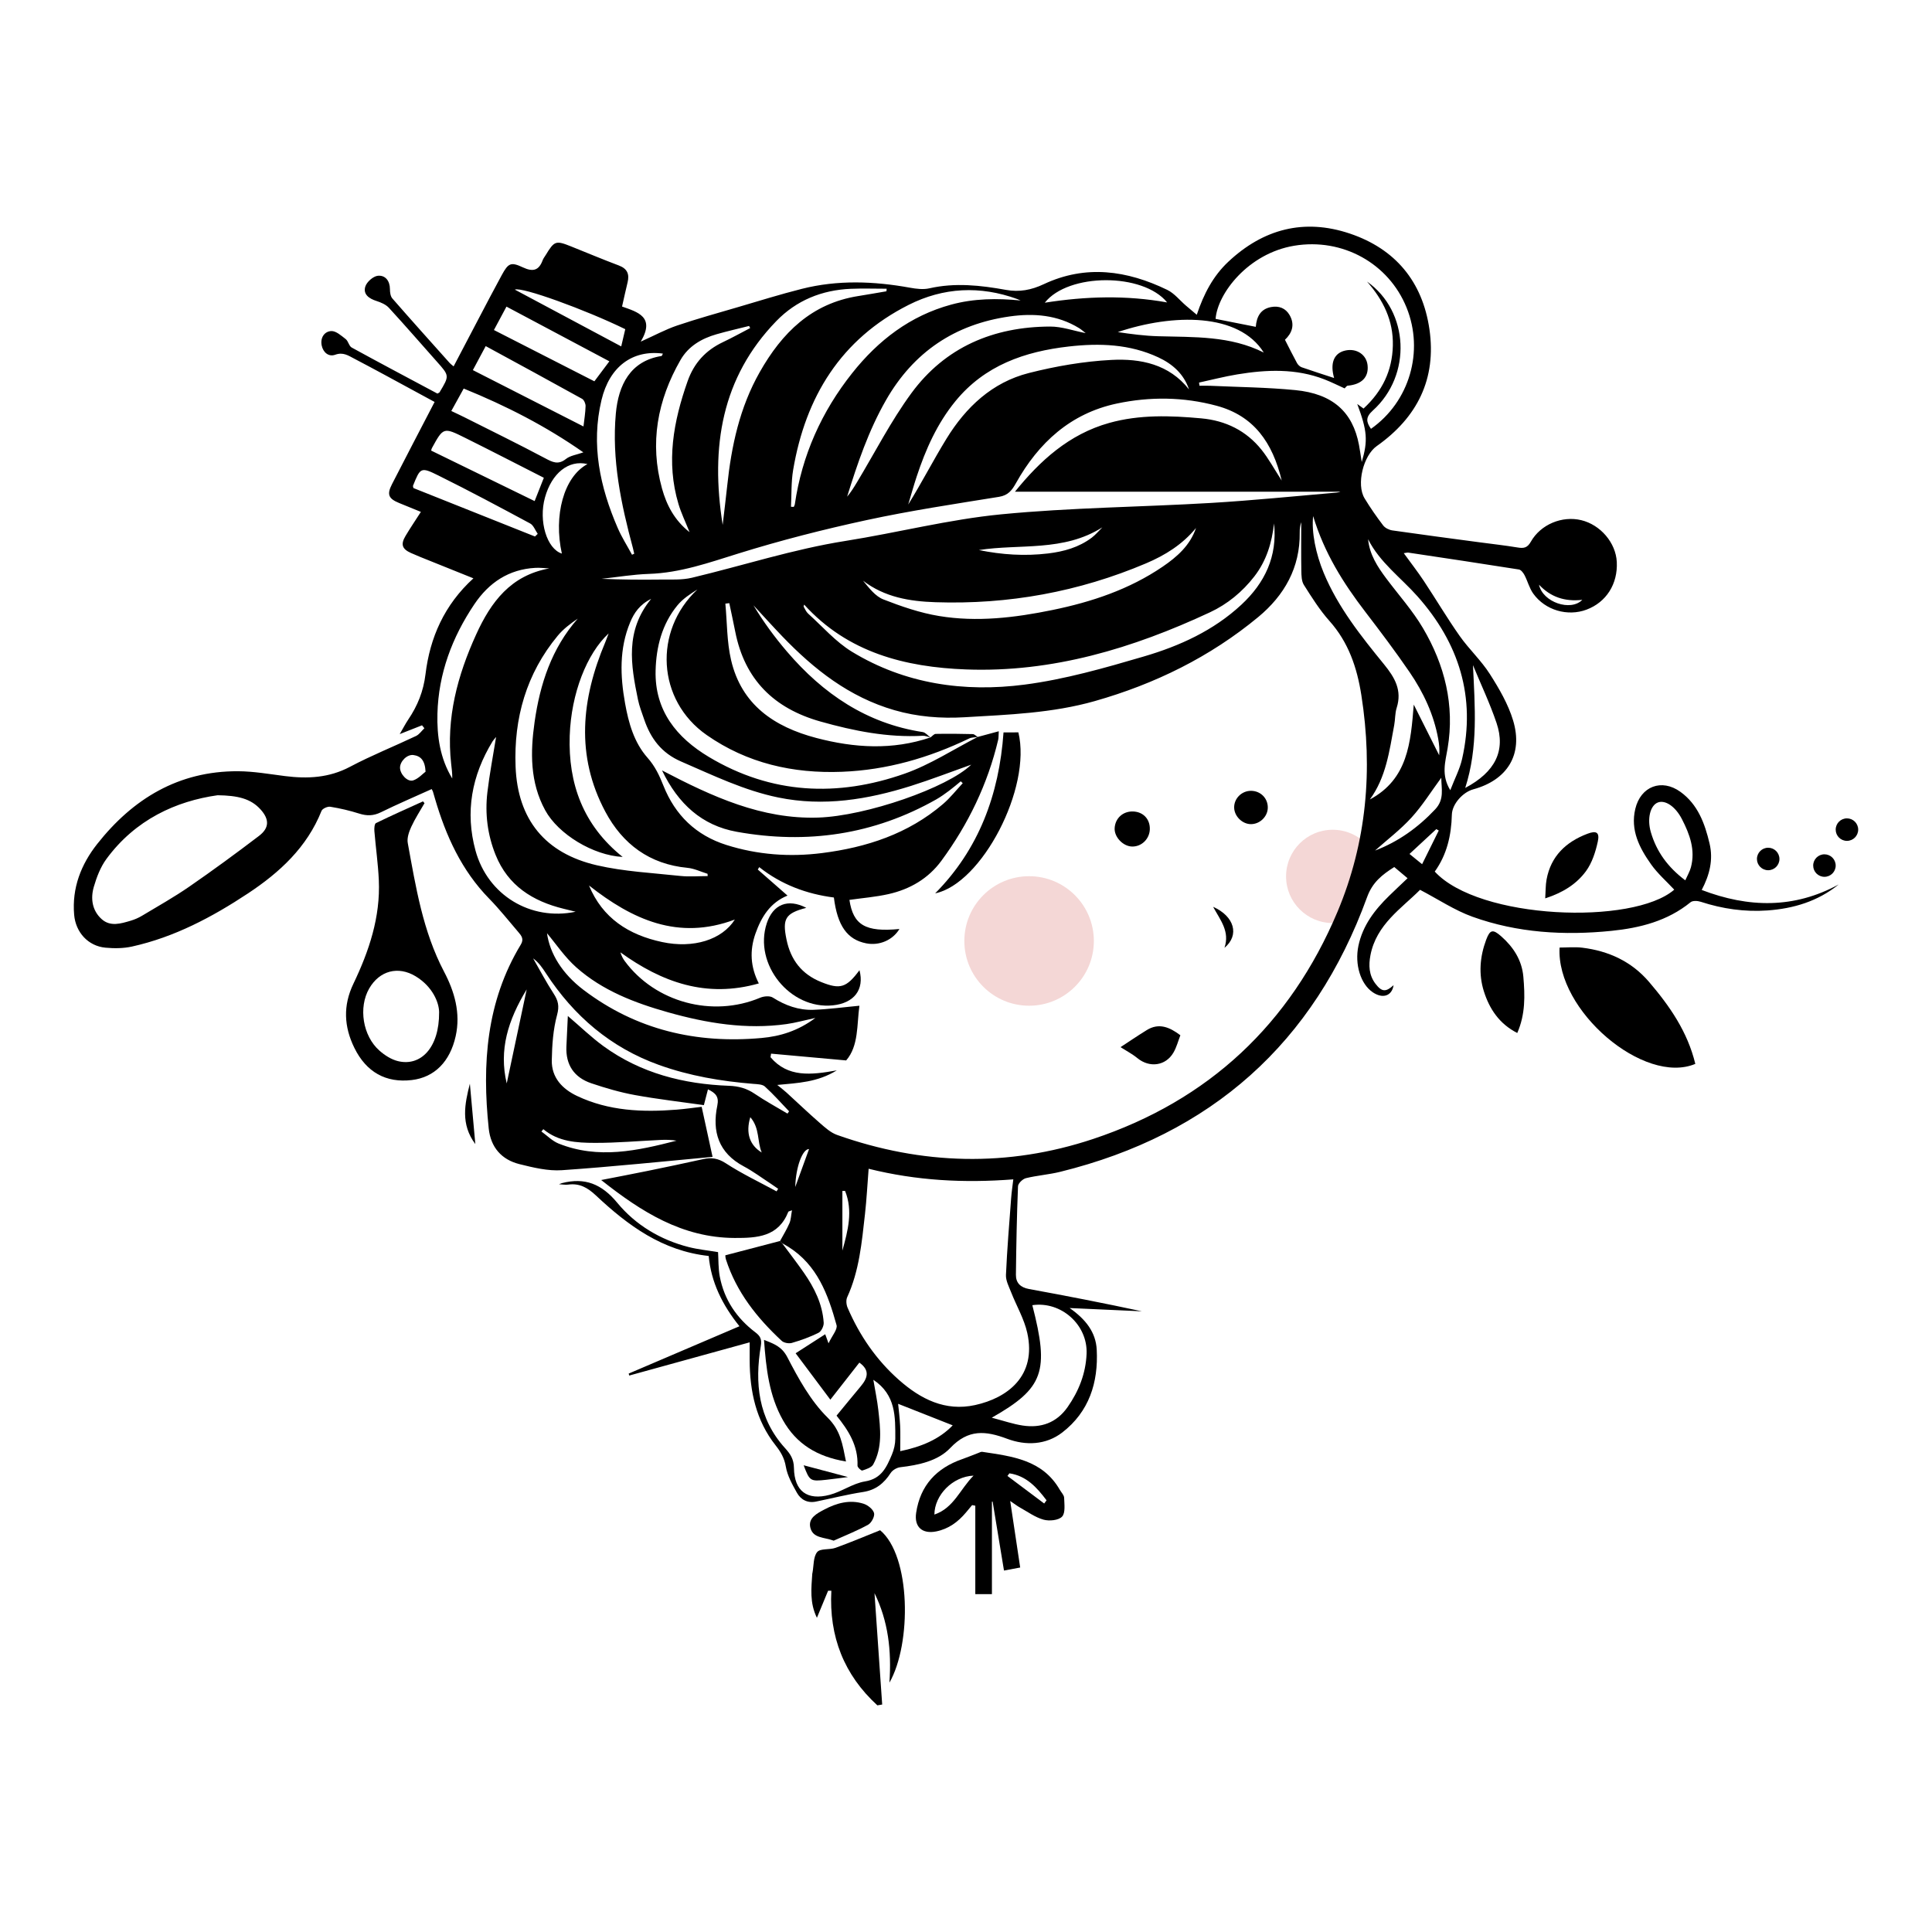 <?xml version="1.0" encoding="utf-8"?>
<!-- Generator: Adobe Illustrator 25.2.0, SVG Export Plug-In . SVG Version: 6.00 Build 0)  -->
<svg version="1.1" id="Layer_1" xmlns="http://www.w3.org/2000/svg" xmlns:xlink="http://www.w3.org/1999/xlink" x="0px" y="0px"
	 viewBox="0 0 566.929 566.929" style="enable-background:new 0 0 566.929 566.929;" xml:space="preserve">
<style type="text/css">
	.st0{fill:#F4D7D6;}
</style>
<g>
	<g>
		<circle cx="518.859" cy="252.061" r="3.301"/>
		<circle cx="535.366" cy="253.993" r="3.301"/>
		<circle cx="541.969" cy="243.445" r="3.301"/>
	</g>
	<path class="st0" d="M400.04,260.575c1.212-3.531,0.722-7.281,0.681-10.944c-0.008-0.678,0.174-1.234,0.475-1.672
		c-2.504-2.748-6.111-4.474-10.122-4.474c-7.56,0-13.689,6.129-13.689,13.689c0,7.56,6.129,13.689,13.689,13.689
		c1.682,0,3.292-0.305,4.78-0.86C397.522,267.012,398.932,263.806,400.04,260.575z"/>
	<circle class="st0" cx="301.979" cy="276.118" r="19.003"/>
	<path d="M228.902,364.156c0.932-1.729,1.981-3.408,2.75-5.206c0.458-1.069,0.476-2.327,0.747-3.8
		c-0.743,0.291-1.024,0.314-1.07,0.431c-2.92,7.353-9.067,7.712-15.736,7.688c-15.382-0.056-27.369-7.649-39.179-17
		c4.805-0.941,9.244-1.779,13.669-2.686c5.407-1.109,10.812-2.236,16.199-3.439c2.449-0.547,4.405-0.285,6.704,1.212
		c4.741,3.088,9.903,5.53,14.892,8.238c0.155-0.252,0.311-0.503,0.466-0.755c-0.742-0.513-1.474-1.042-2.229-1.535
		c-2.611-1.702-5.125-3.589-7.866-5.047c-7.374-3.924-9.351-10.195-7.759-17.833c0.549-2.635-0.502-3.676-2.742-4.765
		c-0.388,1.496-0.746,2.874-1.202,4.631c-6.803-0.971-13.574-1.741-20.263-2.963c-4.321-0.789-8.59-2.039-12.759-3.446
		c-5.05-1.704-7.564-5.408-7.316-10.832c0.131-2.869,0.27-5.737,0.42-8.917c3.756,3.205,6.927,6.29,10.47,8.863
		c10.948,7.949,23.509,11.127,36.819,11.621c2.846,0.106,5.219,0.762,7.561,2.355c3.088,2.101,6.393,3.883,9.605,5.802
		c0.154-0.223,0.309-0.447,0.463-0.67c-2.344-2.445-4.588-5.001-7.093-7.268c-0.754-0.683-2.226-0.692-3.387-0.786
		c-9.455-0.768-18.746-2.337-27.704-5.556c-14.173-5.093-24.974-14.36-33.144-26.868c-1.039-1.591-2.095-3.171-3.778-4.402
		c1.991,3.457,3.847,7.002,6.022,10.34c1.333,2.046,1.717,3.644,1.009,6.252c-1.161,4.272-1.474,8.854-1.554,13.317
		c-0.092,5.083,3.093,8.417,7.428,10.472c9.293,4.405,19.202,4.812,29.237,4.009c2.596-0.208,5.177-0.586,7.316-0.834
		c1.053,4.836,2.079,9.547,3.2,14.696c-14.296,1.307-29.235,2.881-44.212,3.906c-4.098,0.28-8.388-0.767-12.447-1.777
		c-5.277-1.313-8.448-4.96-9.026-10.459c-1.982-18.872-0.737-37.214,9.412-53.966c0.994-1.641,0.183-2.614-0.737-3.684
		c-2.818-3.279-5.503-6.692-8.523-9.775c-8.13-8.3-12.729-18.455-15.929-29.396c-0.197-0.675-0.385-1.352-0.592-2.024
		c-0.057-0.186-0.171-0.354-0.371-0.753c-4.981,2.255-10.019,4.409-14.931,6.818c-2.165,1.062-4.099,1.084-6.335,0.373
		c-2.766-0.879-5.621-1.54-8.485-2.006c-0.799-0.13-2.305,0.544-2.572,1.213c-4.266,10.692-12.271,18.052-21.552,24.197
		c-10.527,6.969-21.615,12.854-34.067,15.613c-2.507,0.555-5.225,0.572-7.798,0.329c-5.099-0.482-8.734-4.528-9.174-9.66
		c-0.675-7.874,2.039-14.778,6.751-20.75c10.493-13.301,23.898-21.438,41.322-21.364c4.603,0.019,9.211,0.842,13.801,1.422
		c6.612,0.836,12.916,0.534,19.053-2.716c6.294-3.333,12.945-5.987,19.389-9.046c0.962-0.457,1.646-1.501,2.458-2.273
		c-0.232-0.287-0.464-0.573-0.696-0.86c-2.004,0.789-4.007,1.578-6.539,2.575c1.031-1.769,1.701-3.08,2.519-4.293
		c2.725-4.041,4.438-8.267,5.046-13.289c1.3-10.727,5.505-20.325,14.057-28.127c-4.517-1.816-8.654-3.472-12.786-5.141
		c-1.861-0.752-3.735-1.477-5.563-2.303c-2.597-1.173-3.043-2.516-1.573-4.993c1.376-2.319,2.898-4.552,4.507-7.058
		c-2.264-0.924-4.297-1.756-6.331-2.584c-3.173-1.291-3.709-2.496-2.153-5.535c4.074-7.961,8.225-15.882,12.511-24.139
		c-4.971-2.698-9.885-5.375-14.808-8.034c-2.921-1.577-5.847-3.144-8.789-4.682c-1.728-0.903-3.251-1.986-5.569-1.144
		c-1.926,0.7-3.546-0.68-3.967-2.718c-0.457-2.215,0.745-4.11,2.796-4.226c1.381-0.078,2.954,1.352,4.249,2.356
		c0.768,0.595,0.962,2.04,1.758,2.476c8.368,4.589,16.806,9.051,25.157,13.512c0.304-0.186,0.543-0.248,0.634-0.399
		c2.915-4.842,2.898-4.83-0.805-8.987c-4.687-5.262-9.292-10.597-14.064-15.78c-0.899-0.977-2.348-1.594-3.66-2.012
		c-2.178-0.694-3.965-1.961-3.269-4.219c0.421-1.365,2.316-3.038,3.688-3.174c2.176-0.217,3.536,1.473,3.542,3.939
		c0.002,0.917,0.152,2.076,0.706,2.712c5.557,6.372,11.212,12.659,16.846,18.964c0.248,0.277,0.567,0.49,1.133,0.971
		c2.466-4.704,4.826-9.22,7.2-13.728c2.297-4.361,4.565-8.739,6.93-13.063c1.923-3.516,2.647-3.924,6.195-2.262
		c2.911,1.364,4.675,0.966,5.794-2.067c0.205-0.557,0.601-1.044,0.914-1.559c2.544-4.184,2.941-4.32,7.457-2.512
		c4.663,1.868,9.295,3.818,13.996,5.585c2.483,0.934,3.155,2.54,2.564,4.963c-0.546,2.238-1.031,4.491-1.622,7.083
		c4.568,1.623,9.793,3.019,5.488,10.297c4.129-1.855,7.292-3.579,10.654-4.718c5.871-1.988,11.856-3.642,17.808-5.388
		c6.26-1.836,12.494-3.786,18.816-5.382c10.524-2.656,21.125-2.256,31.735-0.332c1.853,0.336,3.887,0.587,5.68,0.18
		c7.555-1.714,15.022-0.889,22.468,0.457c3.947,0.713,7.467,0.036,11.078-1.664c12.324-5.803,24.453-4.06,36.253,1.659
		c2.088,1.012,3.672,3.063,5.494,4.627c0.94,0.807,1.892,1.6,3.171,2.679c2.077-6.183,4.817-11.384,9.233-15.534
		c10.275-9.658,22.269-12.793,35.647-8.305c13.358,4.482,21.357,14.071,23.392,28.082c2.118,14.584-3.58,25.916-15.465,34.293
		c-3.926,2.767-6.052,11.231-3.564,15.335c1.666,2.747,3.506,5.401,5.456,7.953c0.576,0.754,1.748,1.321,2.721,1.462
		c8.455,1.22,16.926,2.325,25.393,3.461c3.785,0.508,7.585,0.924,11.351,1.547c1.771,0.293,2.834,0.129,3.858-1.681
		c2.902-5.132,9.217-7.684,14.797-6.339c5.663,1.365,10.154,6.647,10.432,12.268c0.319,6.463-3.08,11.817-8.881,13.989
		c-5.536,2.073-12.105,0.208-15.63-4.7c-1.145-1.594-1.635-3.645-2.559-5.417c-0.352-0.675-1.015-1.563-1.645-1.664
		c-10.813-1.72-21.643-3.334-32.471-4.957c-0.28-0.042-0.582,0.068-1.322,0.168c2.058,2.835,4.075,5.421,5.883,8.146
		c3.554,5.357,6.831,10.904,10.529,16.156c2.728,3.874,6.304,7.175,8.841,11.153c2.73,4.28,5.389,8.841,6.838,13.654
		c2.997,9.951-1.683,17.461-11.717,20.195c-3.017,0.822-6.183,4.288-6.264,7.439c-0.156,6.072-1.462,11.741-5.017,16.688
		c12.954,14.119,58.218,15.781,70.274,5.307c-2.287-2.461-4.872-4.712-6.797-7.429c-3.412-4.815-6.12-10.026-4.63-16.28
		c1.576-6.614,7.725-8.982,13.253-4.986c5.111,3.694,7.147,9.269,8.535,15.142c1.123,4.751,0.049,9.158-2.3,13.64
		c13.747,5.256,27.078,5.526,40.204-1.616c-6.144,4.963-13.263,7.08-20.889,7.627c-6.69,0.48-13.228-0.465-19.619-2.547
		c-0.901-0.293-2.336-0.376-2.961,0.134c-6.777,5.521-14.844,7.551-23.213,8.402c-13.847,1.408-27.606,0.599-40.787-4.14
		c-5.231-1.881-9.988-5.079-15.387-7.901c-5.415,5.45-12.815,10.125-14.559,19.205c-0.566,2.948-0.441,5.84,1.472,8.353
		c1.855,2.437,3.045,2.503,5.32,0.426c-0.482,3.153-3.151,4.071-6.091,2.095c-3.6-2.419-5.368-8.218-4.229-13.647
		c1.256-5.982,4.789-10.546,9.024-14.682c1.713-1.674,3.465-3.308,5.399-5.151c-1.392-1.172-2.591-2.181-3.904-3.286
		c-3.542,2.253-6.374,4.435-7.969,8.822c-15.593,42.882-45.777,69.7-90.064,80.617c-3.306,0.815-6.755,1.052-10.062,1.865
		c-0.942,0.232-2.279,1.521-2.314,2.37c-0.349,8.643-0.515,17.295-0.614,25.946c-0.028,2.418,1.333,3.75,3.837,4.208
		c11.042,2.019,22.061,4.161,33.122,6.54c-6.78-0.306-13.56-0.611-21.193-0.955c4.747,3.332,7.683,7.105,7.948,12.215
		c0.501,9.653-2.242,18.227-10.109,24.297c-4.794,3.699-10.729,3.892-16.161,1.857c-6.344-2.376-11.418-2.889-16.723,2.71
		c-3.607,3.807-9.263,5.004-14.676,5.635c-1.002,0.117-2.253,0.849-2.792,1.683c-1.957,3.027-4.372,5.009-8.097,5.582
		c-4.645,0.715-9.22,1.877-13.831,2.816c-2.483,0.505-4.451-0.552-5.592-2.603c-1.345-2.418-2.796-4.977-3.244-7.635
		c-0.429-2.55-1.499-4.352-3.024-6.287c-5.738-7.278-7.55-15.836-7.592-24.894c-0.008-1.701-0.001-3.403-0.001-5.313
		c-11.909,3.284-23.626,6.515-35.343,9.746c-0.051-0.194-0.102-0.387-0.153-0.581c10.697-4.571,21.393-9.142,32.501-13.889
		c-5.013-6.243-8.328-12.895-9.023-20.619c-13.6-1.474-23.737-8.975-33.075-17.739c-2.474-2.321-4.839-3.667-8.196-3.2
		c-0.777,0.108-1.592-0.058-2.669-0.112c0.469-0.18,0.647-0.27,0.837-0.319c6.739-1.747,11.683,0.209,16.287,5.784
		c5.356,6.484,12.638,10.858,20.97,12.978c2.708,0.689,5.522,0.962,8.592,1.477c0.141,2.23,0.045,4.741,0.501,7.149
		c1.29,6.816,4.958,12.235,10.452,16.396c1.418,1.074,1.923,2,1.595,3.967c-1.822,10.931-0.764,21.313,7.078,29.971
		c1.569,1.732,2.597,3.212,2.64,5.838c0.111,6.851,3.886,9.645,10.496,7.9c3.556-0.939,6.789-3.357,10.358-3.933
		c4.878-0.788,6.346-4.235,7.887-7.862c0.617-1.453,1-3.126,1.001-4.698c0.003-6.338,0.22-12.822-6.441-17.258
		c0.533,3.19,1.137,6.032,1.461,8.905c0.608,5.405,1.266,10.89-1.498,15.93c-0.509,0.928-2.048,1.4-3.21,1.788
		c-0.299,0.1-1.423-0.936-1.405-1.421c0.222-5.856-2.664-10.389-6.152-14.683c2.42-2.936,4.751-5.797,7.12-8.628
		c1.979-2.365,2.78-4.663-0.422-6.938c-2.654,3.391-5.382,6.877-8.511,10.875c-3.636-4.859-6.9-9.221-10.19-13.618
		c3.21-2.064,5.9-3.792,8.681-5.58c0.18,0.492,0.398,1.09,0.973,2.665c1.052-2.266,2.703-4.084,2.353-5.349
		c-2.483-8.97-5.657-17.652-14.147-22.972c-0.594-0.372-1.212-0.706-1.819-1.057C229.305,364.588,229.103,364.372,228.902,364.156z
		 M394.572,113.971c-1.988-0.893-3.94-1.877-5.969-2.662c-8.345-3.226-16.93-2.864-25.531-1.448c-3.77,0.621-7.482,1.59-11.22,2.401
		c0.044,0.312,0.088,0.624,0.132,0.936c1.059,0,2.12-0.042,3.177,0.007c8.321,0.386,16.674,0.458,24.953,1.27
		c10.98,1.077,16.844,6.42,18.666,16.078c0.271,1.436,0.469,2.886,0.812,5.023c1.867-6.322,1.595-9.192-1.321-17.03
		c0.592,0.431,1.185,0.861,1.844,1.34c5.52-5.087,8.425-11.098,8.604-18.465c0.179-7.364-2.839-13.401-7.582-18.798
		c12.386,8.717,13.23,27.47,1.701,37.851c-2.214,1.994-1.908,3.373-0.539,5.363c11.333-7.968,15.615-22.75,10.456-35.547
		c-5.239-12.994-18.778-20.539-32.97-18.184c-13.535,2.246-22.51,14.021-23.083,21.466c3.878,0.768,7.769,1.538,11.793,2.335
		c0.251-3.078,1.474-5.238,4.5-5.806c2.289-0.429,4.256,0.325,5.428,2.362c1.66,2.885,0.626,5.379-1.364,7.236
		c1.252,2.445,2.344,4.669,3.535,6.839c0.283,0.515,0.827,1.043,1.368,1.233c3.143,1.103,6.32,2.106,9.516,3.153
		c-0.062-0.246-0.138-0.527-0.202-0.81c-0.902-4.009,0.416-6.643,3.643-7.285c3.224-0.641,6.038,1.265,6.377,4.321
		c0.39,3.521-1.701,5.653-5.828,6.027C395.146,113.206,394.868,113.696,394.572,113.971z M273.044,216.388
		c0.51-0.36,1.014-1.022,1.531-1.032c3.619-0.069,7.242-0.039,10.862,0.058c0.507,0.014,1,0.564,1.48,0.85
		c-0.847,0.137-1.786,0.082-2.527,0.439c-11.809,5.686-24.16,9.259-37.321,9.771c-14.367,0.558-27.828-2.498-39.705-10.792
		c-14.61-10.203-15.673-30.548-2.722-42.704c-2.141,1.339-4.305,2.763-5.872,4.675c-4.518,5.512-6.209,12.157-6.388,19.099
		c-0.303,11.757,6.167,19.7,15.646,25.376c18.293,10.954,37.75,11.829,57.471,4.882c7.472-2.632,14.291-7.119,21.407-10.76
		c1.958-0.528,3.916-1.057,6.179-1.667c-0.086,1.32-0.041,1.926-0.174,2.49c-3.074,12.995-8.769,24.772-16.66,35.501
		c-3.867,5.258-9.226,8.361-15.48,9.78c-3.773,0.856-7.672,1.158-11.515,1.709c1.104,7.393,4.713,9.509,14.675,8.543
		c-1.966,3.271-5.918,4.971-9.774,4.203c-5.539-1.104-8.419-5.149-9.46-13.443c-8.001-1.03-15.423-3.777-21.904-8.916
		c-0.142,0.236-0.284,0.472-0.427,0.708c2.91,2.551,5.82,5.101,8.72,7.643c-5.069,2.067-7.659,6.225-9.394,11.135
		c-1.753,4.96-1.501,9.813,0.978,14.64c-15.417,4.392-28.435-0.333-40.617-9.117c0.328,1.044,0.737,1.83,1.256,2.536
		c8.946,12.158,25.762,16.665,39.753,10.777c1.079-0.454,2.81-0.614,3.695-0.054c3.687,2.338,7.63,3.757,11.945,3.603
		c4.45-0.159,8.884-0.77,13.486-1.198c-0.78,5.594-0.184,11.789-3.889,16.05c-7.825-0.707-14.929-1.349-22.034-1.991
		c-0.055,0.35-0.109,0.699-0.164,1.049c5.062,5.959,11.785,5.237,19.449,3.86c-5.701,3.504-11.34,3.689-17.467,4.276
		c1.228,1.008,1.993,1.581,2.697,2.223c3.265,2.979,6.459,6.039,9.791,8.939c1.545,1.345,3.19,2.843,5.061,3.506
		c24.898,8.823,50.099,9.523,75.147,1.181c33.876-11.282,57.825-33.719,71.685-66.636c8.607-20.441,10.435-41.742,7.012-63.596
		c-1.27-8.107-3.77-15.506-9.369-21.781c-2.86-3.206-5.186-6.92-7.496-10.568c-0.701-1.107-0.719-2.755-0.744-4.16
		c-0.085-4.751-0.032-9.504-0.032-14.256c-0.341,1.002-0.457,2.006-0.443,3.009c0.146,10.348-4.516,18.499-12.183,24.845
		c-14.137,11.701-30.321,19.642-47.939,24.649c-12.488,3.549-25.386,3.988-38.231,4.746c-6.971,0.411-13.836-0.124-20.602-2.081
		c-13.213-3.822-23.548-11.944-32.861-21.637c-2.877-2.994-5.655-6.083-8.478-9.129c2.901,4.84,6.209,9.344,9.831,13.58
		c10.581,12.375,23.37,21.098,39.839,23.617c0.824,0.126,1.526,1.054,2.27,1.585c-0.76-0.175-1.53-0.538-2.278-0.497
		c-10.273,0.564-20.156-1.409-29.985-4.178c-13.654-3.847-22.247-12.289-25.023-26.366c-0.552-2.798-1.165-5.584-1.749-8.375
		c-0.384,0.048-0.768,0.096-1.152,0.143c0.516,5.516,0.427,11.171,1.667,16.519c3.052,13.161,12.683,19.651,25.017,22.897
		C250.706,219.487,261.892,220.172,273.044,216.388z M254.893,342.962c-0.375,4.762-0.595,9.077-1.078,13.363
		c-0.932,8.272-1.666,16.594-5.212,24.329c-0.387,0.843-0.27,2.18,0.114,3.073c3.503,8.148,8.432,15.348,15.095,21.223
		c6.342,5.593,13.542,9.278,22.307,7.359c9.53-2.086,18.103-8.546,15.33-21.147c-0.911-4.138-3.183-7.97-4.75-11.974
		c-0.645-1.647-1.583-3.402-1.51-5.068c0.332-7.524,0.963-15.036,1.523-22.549c0.135-1.812,0.412-3.613,0.634-5.497
		C282.865,347.198,268.978,346.459,254.893,342.962z M376.107,141.012c-2.694-11.191-8.189-19.008-19.108-21.946
		c-9.69-2.608-19.561-2.716-29.29-0.647c-13.576,2.887-22.963,11.513-29.589,23.358c-1.184,2.117-2.286,3.581-4.982,4.016
		c-12.979,2.093-26.001,4.051-38.842,6.826c-12.643,2.732-25.224,5.945-37.571,9.786c-8.658,2.693-17.102,5.7-26.295,5.999
		c-4.652,0.152-9.284,0.943-13.925,1.445c5.791,0.24,11.51,0.293,17.228,0.219c3.112-0.04,6.333,0.176,9.312-0.535
		c15.017-3.586,29.726-8.375,45.045-10.801c15.268-2.418,30.362-6.316,45.703-7.808c20.413-1.985,41-2.124,61.495-3.338
		c12.346-0.731,24.66-1.987,36.986-3.048c0.834-0.072,1.639-0.488,2.458-0.744c-0.027,0.165-0.054,0.331-0.081,0.496
		c-32.308,0-64.616,0-96.827,0c7.281-9.011,15.829-16.891,27.711-20.198c8.871-2.469,17.913-2.158,26.967-1.33
		c7.158,0.655,13.177,3.603,17.677,9.213C372.268,134.583,373.878,137.576,376.107,141.012z M63.848,233.357
		c-12.187,1.721-24.138,7.144-32.625,18.708c-1.733,2.361-2.859,5.309-3.689,8.155c-0.998,3.422-0.516,6.943,2.272,9.469
		c2.57,2.328,5.675,1.336,8.58,0.474c1.144-0.34,2.276-0.834,3.299-1.448c4.645-2.788,9.385-5.448,13.837-8.522
		c6.943-4.794,13.759-9.784,20.47-14.898c3.072-2.341,3.071-4.861,0.5-7.733C73.588,234.317,69.741,233.443,63.848,233.357z
		 M194.262,226.065c14.796,7.74,29.292,14.383,45.835,13.846c14.102-0.457,38.002-8.783,44.899-15.525
		c-6.011,2.133-11.79,4.38-17.692,6.238c-12.699,3.998-25.594,6.128-38.913,3.396c-10.047-2.06-19.163-6.516-28.488-10.541
		c-5.837-2.519-8.991-6.806-10.906-12.454c-0.645-1.901-1.391-3.791-1.794-5.747c-2.074-10.081-3.842-20.156,3.878-29.546
		c-3.354,1.659-5.004,4.086-6.168,6.882c-3.222,7.735-2.932,15.73-1.497,23.75c1.035,5.788,2.64,11.522,6.586,15.981
		c2.224,2.513,3.495,5.228,4.681,8.216c3.427,8.632,9.548,14.56,18.454,17.381c9.15,2.898,18.565,3.581,28.038,2.387
		c13.077-1.648,25.313-5.636,35.532-14.383c2.124-1.819,3.877-4.072,5.8-6.125c-0.194-0.184-0.388-0.368-0.583-0.552
		c-1.137,0.926-2.243,1.893-3.42,2.765c-1.211,0.897-2.441,1.791-3.749,2.533c-18.342,10.397-37.984,13.219-58.561,9.514
		C206.008,242.246,199.036,235.949,194.262,226.065z M207.658,257.08c-0.011-0.223-0.022-0.446-0.033-0.669
		c-1.966-0.604-3.898-1.564-5.903-1.754c-11.104-1.051-19.011-6.955-24.083-16.453c-8.78-16.445-7.038-33.112-0.051-49.684
		c0.286-0.678,0.527-1.374,1.014-2.653c-6.377,5.896-10.995,17.561-11.423,30.016c-0.483,14.063,3.941,26.296,15.535,35.578
		c-8.658-0.44-18.896-6.67-22.732-13.697c-4.474-8.196-4.375-17.023-3.113-25.885c1.587-11.148,4.987-21.608,12.662-30.345
		c-2.162,1.49-4.237,3.045-5.847,4.985c-9.246,11.141-12.942,24.265-12.391,38.446c0.605,15.554,8.713,25.452,23.868,28.946
		c7.973,1.838,16.288,2.24,24.466,3.124C202.276,257.321,204.98,257.08,207.658,257.08z M235.978,177.419
		c-0.066,0.275-0.206,0.511-0.138,0.627c0.4,0.693,0.725,1.495,1.299,2.012c4.233,3.809,8.08,8.282,12.869,11.197
		c15.566,9.474,32.937,11.94,50.617,9.645c11.86-1.54,23.558-4.894,35.082-8.278c10.434-3.064,20.373-7.574,28.538-15.15
		c6.945-6.445,10.631-14.218,9.615-23.881c-0.638,5.66-2.215,10.949-5.776,15.545c-3.527,4.552-7.902,8.148-13.031,10.542
		c-22.649,10.572-46.244,17.702-71.509,16.766C265.619,195.78,248.756,191.513,235.978,177.419z M291.025,416.012
		c3.445,0.895,6.203,1.862,9.044,2.296c5.388,0.823,9.97-0.792,13.196-5.391c3.301-4.706,5.356-9.896,5.585-15.694
		c0.336-8.5-7.487-15.462-15.922-14.227C307.959,402.45,306.277,407.354,291.025,416.012z M401.974,234.596
		c11.179-5.97,11.985-16.684,12.88-27.837c2.487,4.956,4.975,9.911,7.462,14.867c0.161-1.683-0.006-3.268-0.289-4.832
		c-1.298-7.145-4.328-13.603-8.375-19.526c-4.138-6.056-8.565-11.921-13.028-17.746c-6.436-8.4-12.025-17.246-15.293-28.078
		c-0.528,4.677,0.789,11.106,3.1,16.664c4.19,10.076,10.91,18.509,17.701,26.839c3.165,3.882,5.346,7.618,3.709,12.772
		c-0.508,1.6-0.411,3.383-0.721,5.058C407.711,220.359,406.733,228.1,401.974,234.596z M350.96,154.929
		c-3.954,4.826-9.059,8.008-14.666,10.384c-19.742,8.366-40.368,12.116-61.785,11.402c-7.566-0.252-14.916-1.45-21.262-6.321
		c1.78,2.149,3.587,4.572,5.977,5.504c5.281,2.061,10.76,3.948,16.329,4.866c11.146,1.838,22.281,0.495,33.271-1.762
		c11.498-2.361,22.531-6.032,32.335-12.708C345.401,163.407,349.216,160.056,350.96,154.929z M348.913,114.282
		c-1.545-4.581-4.865-7.484-9.008-9.417c-8.38-3.909-17.256-4.214-26.265-3.19c-12.96,1.473-24.675,5.531-33.276,16.044
		c-5.364,6.556-8.736,14.144-11.366,22.102c-0.899,2.72-1.665,5.484-2.492,8.228c3.975-6.394,7.357-13.009,11.234-19.319
		c5.696-9.271,13.411-16.537,24.148-19.265c7.919-2.012,16.129-3.432,24.275-3.851C334.674,105.175,343.038,106.831,348.913,114.282
		z M299.486,88.173c-0.327-0.141-0.648-0.297-0.982-0.419c-10.876-3.971-21.663-3.444-31.891,1.722
		c-19.86,10.03-30.245,26.967-33.872,48.433c-0.597,3.533-0.441,7.193-0.633,10.795c0.271,0.014,0.542,0.029,0.814,0.043
		c0.107-0.256,0.274-0.503,0.313-0.77c2.105-14.374,7.851-27.185,16.85-38.51c7.624-9.595,16.99-16.81,29.034-20.082
		C285.803,87.568,292.574,87.502,299.486,88.173z M318.582,97.754c-0.705-0.541-1.277-1.063-1.924-1.462
		c-6.331-3.898-13.324-4.434-20.398-3.433c-16.029,2.27-28.184,10.429-36.276,24.567c-5.105,8.919-8.372,18.551-11.403,28.313
		c1.114-1.304,1.991-2.727,2.854-4.157c5.286-8.762,9.961-17.972,15.989-26.189c9.939-13.548,24.124-19.524,40.75-19.568
		C311.574,95.815,314.977,97.052,318.582,97.754z M260.124,85.474c0.018-0.25,0.035-0.5,0.053-0.75
		c-3.505,0-7.016-0.123-10.515,0.024c-8.486,0.357-15.955,3.376-21.875,9.488c-15.98,16.497-19.374,36.754-15.727,59.783
		c0.502-4.3,0.952-7.878,1.331-11.463c1.232-11.671,3.648-22.952,9.532-33.341c6.555-11.574,15.215-20.18,28.949-22.346
		C254.628,86.434,257.374,85.941,260.124,85.474z M239.268,298.703c-3.396,0.736-5.902,1.448-8.458,1.804
		c-11.883,1.658-23.437-0.253-34.84-3.473c-9.747-2.753-19.17-6.353-26.848-13.158c-3.424-3.035-6.039-6.982-8.613-10.031
		c0.829,5.924,4.411,11.848,10.722,16.635c15.503,11.759,33.164,15.845,52.276,14.107
		C228.889,304.098,234.126,302.543,239.268,298.703z M425.572,231.881c1.313-3.41,2.795-6.204,3.468-9.18
		c4.112-18.185-0.924-34.005-13.087-47.706c-4.899-5.519-11.057-9.932-14.498-16.767c0.428,4.51,2.766,8.08,5.35,11.535
		c3.608,4.823,7.689,9.366,10.733,14.522c6.407,10.848,9.377,22.65,7.252,35.297C424.121,223.563,422.842,227.411,425.572,231.881z
		 M161.191,166.794c-1.357-0.061-2.721-0.236-4.071-0.164c-7.836,0.421-13.661,4.345-17.931,10.691
		c-6.525,9.697-10.52,20.346-10.828,32.096c-0.174,6.618,0.774,13.157,4.347,19.024c0.036-1.463-0.16-2.888-0.32-4.318
		c-1.503-13.415,1.84-25.874,7.341-37.954C144.077,176.618,149.878,168.84,161.191,166.794z M171.182,132.74
		c-10.979-7.679-22.664-13.668-35.113-18.725c-1.294,2.342-2.421,4.382-3.638,6.585c1.567,0.748,2.654,1.242,3.718,1.778
		c7.96,4.008,15.972,7.919,23.837,12.106c2.193,1.167,3.823,1.996,6.1,0.184C167.342,133.67,169.213,133.447,171.182,132.74z
		 M220.135,96.268c-0.107-0.206-0.214-0.413-0.321-0.619c-3.188,0.805-6.4,1.53-9.56,2.435c-4.386,1.256-8.244,3.507-10.555,7.528
		c-6.795,11.825-9.135,24.422-5.44,37.733c1.34,4.828,3.633,9.309,8.089,12.82c-1.226-3.075-2.465-5.609-3.261-8.275
		c-3.681-12.325-1.48-24.217,2.677-36.011c1.896-5.381,5.321-9.092,10.399-11.493C214.864,99.106,217.48,97.646,220.135,96.268z
		 M138.758,108.604c11.06,5.635,21.705,11.058,32.458,16.537c0.227-1.994,0.566-3.978,0.618-5.97
		c0.019-0.723-0.451-1.821-1.033-2.144c-9.289-5.157-18.631-10.216-28.273-15.466C141.012,104.394,139.894,106.483,138.758,108.604z
		 M185.464,162.784c0.214-0.101,0.429-0.202,0.643-0.303c-0.125-0.541-0.232-1.086-0.376-1.621
		c-3.48-12.944-6.255-25.974-5.019-39.521c0.758-8.31,4.209-15.43,13.407-16.874c0.156-0.025,0.251-0.444,0.39-0.709
		c-8.92-1.162-15.665,3.824-18.004,13.628c-3.119,13.074-0.462,25.518,4.764,37.56C182.444,157.654,184.054,160.176,185.464,162.784
		z M145.576,216.251c-0.558,0.691-0.833,0.964-1.03,1.285c-6.114,10.01-8.122,20.734-4.999,32.109
		c3.568,12.994,16.124,20.661,29.37,17.896c-1.435-0.355-2.484-0.617-3.535-0.874c-9.066-2.221-16.308-6.762-19.952-15.807
		c-2.378-5.901-3.146-12.073-2.412-18.351C143.632,227.255,144.647,222.047,145.576,216.251z M159.587,140.201
		c-7.718-3.923-15.373-7.88-23.088-11.716c-6.371-3.168-6.404-3.107-9.762,3.012c-0.13,0.238-0.159,0.531-0.215,0.725
		c10.215,4.985,20.351,9.931,30.36,14.816C157.669,145.05,158.512,142.919,159.587,140.201z M174.417,111.891
		c1.218-1.625,2.572-3.431,4.396-5.866c-10.131-5.386-20.01-10.638-30.194-16.053c-1.492,2.785-2.607,4.867-3.68,6.869
		C154.871,101.911,164.583,106.87,174.417,111.891z M156.984,157.432c0.268-0.258,0.536-0.516,0.804-0.774
		c-0.729-1.04-1.225-2.514-2.225-3.053c-8.92-4.805-17.862-9.581-26.937-14.082c-5.16-2.559-5.28-2.322-7.425,2.993
		c-0.06,0.15,0.055,0.37,0.114,0.699C133.162,147.937,145.073,152.684,156.984,157.432z M494.532,258.328
		c0.656-1.487,1.327-2.603,1.65-3.811c1.367-5.103-0.351-9.71-2.623-14.13c-1.956-3.805-4.968-5.746-7.103-4.893
		c-2.217,0.886-3.178,4.767-2.032,8.695C486.079,249.863,489.354,254.431,494.532,258.328z M215.631,269.834
		c-16.654,6.251-30.103-0.024-42.793-9.997c3.965,9.598,11.649,14.5,21.44,16.594C203.524,278.409,211.889,275.742,215.631,269.834z
		 M432.228,195.183c0.562,12.131,1.568,24.085-2.271,36.031c8.815-4.678,11.945-10.936,9.178-19.102
		C437.182,206.35,434.554,200.817,432.228,195.183z M370.842,103.452c-7.315-11.685-26.555-11.472-42.841-6.007
		c3.929,0.589,7.878,1.107,11.839,1.219C350.353,98.963,360.963,98.483,370.842,103.452z M306.583,88.828
		c12.1-1.912,23.903-2.231,35.902-0.082C335.442,80.006,313.473,80.065,306.583,88.828z M264.162,425.833
		c6.071-1.254,11.403-3.406,15.403-7.577c-5.521-2.178-10.764-4.246-16.015-6.318c0.182,1.93,0.481,4.194,0.588,6.467
		C264.245,420.699,264.162,423.001,264.162,425.833z M172.39,136.178c-5.562-1.348-10.506,2.721-12.476,9.817
		c-1.917,6.902,0.543,15.059,4.961,16.451C162.401,151.386,165.385,139.92,172.39,136.178z M151.073,84.985
		c10.436,5.571,20.716,11.059,31.219,16.665c0.411-1.753,0.807-3.445,1.185-5.056C171.803,90.889,153.108,84.09,151.073,84.985z
		 M159.434,331.347c-0.186,0.228-0.372,0.456-0.559,0.684c1.671,1.199,3.185,2.788,5.039,3.533
		c11.643,4.673,23.145,2.108,34.611-0.844c-1.487-0.235-2.971-0.292-4.45-0.225c-6.52,0.298-13.039,0.895-19.557,0.872
		C169.239,335.348,163.843,335.051,159.434,331.347z M287.237,161.408c6.745,1.381,13.49,1.816,20.292,1.001
		c4.635-0.555,9.057-1.782,12.845-4.642c1.144-0.864,2.076-2.01,3.105-3.027C312.083,161.982,299.255,159.53,287.237,161.408z
		 M403.49,249.594c6.868-2.618,12.628-6.766,17.655-12.101c2.77-2.94,1.797-6.083,1.788-9.272c-2.989,4.058-5.54,8.177-8.749,11.697
		C410.96,243.454,407.081,246.393,403.49,249.594z M154.553,290.333c-5.477,9.018-8.205,17.738-5.859,27.593
		C150.599,308.951,152.478,300.106,154.553,290.333z M124.879,226.44c-0.164-3.346-1.455-4.604-3.566-4.88
		c-1.862-0.244-3.931,1.839-3.928,3.723c0.003,1.871,2.187,4.269,3.859,3.719C122.783,228.496,124.022,227.076,124.879,226.44z
		 M247.192,366.97c1.612-5.809,3.157-11.62,0.795-17.491c-0.265-0.003-0.53-0.006-0.795-0.009
		C247.192,355.304,247.192,361.137,247.192,366.97z M417.303,253.592c1.754-3.545,3.321-6.714,4.889-9.882
		c-0.24-0.137-0.48-0.274-0.72-0.41c-2.555,2.367-5.11,4.733-7.864,7.284C414.787,251.544,415.759,252.335,417.303,253.592z
		 M223.522,338.194c-1.367-3.191-0.526-7.135-3.353-10.365C218.766,332.472,219.979,336.055,223.522,338.194z M451.61,171.575
		c1.07,5.153,9.319,7.943,12.7,4.439C459.199,176.612,455.008,175.196,451.61,171.575z M233.359,348.322
		c1.532-4.213,2.781-7.649,4.051-11.141C235.498,337.148,233.518,342.408,233.359,348.322z"/>
	<path d="M124.568,235.683c-1.314,2.304-2.783,4.536-3.883,6.938c-0.667,1.457-1.303,3.274-1.03,4.761
		c2.366,12.908,4.412,25.882,10.656,37.759c3.048,5.797,4.907,12.115,3.409,18.886c-1.665,7.525-6.236,12.114-12.868,12.902
		c-7.609,0.904-13.369-2.317-16.865-9.439c-3.054-6.223-3.36-12.394-0.286-18.81c4.595-9.589,7.956-19.574,7.462-30.412
		c-0.219-4.808-0.906-9.594-1.302-14.396c-0.065-0.79,0.026-2.126,0.469-2.343c4.545-2.226,9.177-4.273,13.785-6.37
		C124.266,235.333,124.417,235.508,124.568,235.683z M128.856,297c-0.035-2.848-1.927-7.494-6.871-10.504
		c-5.139-3.128-10.63-1.664-13.645,3.565c-3.199,5.548-1.923,13.905,3.025,18.255c1.53,1.345,3.453,2.58,5.395,3.059
		C123.384,313.01,128.935,307.542,128.856,297z"/>
	<path d="M257.451,500.418c-9.77-8.944-14.211-20.18-13.499-33.632c-0.318,0-0.635,0-0.953-0.001
		c-1.041,2.518-2.082,5.036-3.284,7.944c-2.174-4.429-1.634-8.696-1.361-12.933c0.006-0.099,0.045-0.196,0.064-0.295
		c0.396-2.071,0.202-4.627,1.377-6.059c0.92-1.121,3.623-0.61,5.383-1.244c4.317-1.556,8.547-3.356,13.082-5.164
		c9.055,7.504,9.295,33.274,2.732,44.729c0.655-9.451-0.362-18.083-4.379-26.265c0.752,10.894,1.504,21.788,2.256,32.682
		C258.395,500.259,257.923,500.339,257.451,500.418z"/>
	<path d="M296.436,440.454c1.011,6.737,1.944,12.95,2.93,19.518c-1.603,0.301-3.02,0.568-4.754,0.894
		c-1.136-6.9-2.234-13.57-3.333-20.24c-0.069,0.014-0.137,0.028-0.206,0.042c0,8.948,0,17.895,0,27.116c-1.279,0-2.723,0-4.878,0
		c0-8.604,0-17.274,0-25.944c-0.311-0.059-0.623-0.118-0.934-0.178c-0.608,0.73-1.213,1.463-1.826,2.19
		c-2.325,2.759-5.083,4.805-8.719,5.532c-4.085,0.817-6.5-1.314-5.879-5.462c1.206-8.061,5.967-13.133,13.546-15.764
		c1.587-0.551,3.138-1.208,4.71-1.804c0.373-0.142,0.788-0.38,1.145-0.326c8.752,1.324,17.682,2.31,22.756,11.146
		c0.448,0.78,1.246,1.551,1.269,2.344c0.056,1.894,0.418,4.427-0.606,5.524c-1.02,1.093-3.744,1.356-5.423,0.895
		c-2.451-0.673-4.648-2.295-6.927-3.56C298.463,441.908,297.693,441.302,296.436,440.454z M285.679,433.012
		c-6.147,0.252-11.451,5.704-11.489,11.423C279.881,442.509,281.71,437.013,285.679,433.012z M296.201,432.336
		c-0.191,0.256-0.382,0.513-0.573,0.769c3.593,2.695,7.186,5.39,10.779,8.086c0.232-0.311,0.463-0.623,0.695-0.934
		C304.279,436.522,301.238,433.08,296.201,432.336z"/>
	<path d="M497.475,312.187c-15.036,6.331-40.887-15.628-39.828-34.135c2.193,0,4.463-0.232,6.67,0.042
		c7.735,0.958,14.444,4.028,19.605,10.067C489.97,295.237,495.197,302.767,497.475,312.187z"/>
	<path d="M228.902,364.156c0.202,0.216,0.404,0.432,0.605,0.648c2.136,2.889,4.341,5.731,6.393,8.679
		c3.074,4.418,5.449,9.178,5.807,14.645c0.064,0.982-0.689,2.545-1.508,2.958c-2.485,1.25-5.15,2.199-7.828,2.98
		c-0.885,0.258-2.342-0.005-2.995-0.612c-7.228-6.719-13.269-14.293-16.348-23.865c-0.204-0.633-0.184-1.338-0.172-1.24
		C218.391,366.902,223.647,365.529,228.902,364.156z"/>
	<path d="M248.248,428.866c-8.501-1.408-14.568-5.167-18.493-12.114c-4.071-7.205-4.957-15.166-5.56-23.577
		c2.935,1.179,5.203,1.918,6.856,5.106c3.255,6.278,6.822,12.788,11.772,17.667C246.714,419.783,247.203,423.756,248.248,428.866z"
		/>
	<path d="M445.228,303.124c-5.297-2.702-8.182-7.094-9.807-12.258c-1.577-5.013-1.168-10.128,0.676-15.076
		c1.121-3.008,1.953-3.217,4.434-1.022c3.576,3.163,6.059,6.98,6.484,11.857C447.495,292.134,447.635,297.624,445.228,303.124z"/>
	<path d="M453.432,263.618c0.142-2.149,0.089-3.875,0.396-5.535c1.271-6.882,5.701-11.043,12.005-13.43
		c2.62-0.992,3.618-0.398,3.027,2.312c-0.659,3.024-1.681,6.237-3.479,8.682C462.645,259.369,458.717,261.91,453.432,263.618z"/>
	<path d="M244.642,452.091c-2.9-1.059-6.099-0.67-6.861-3.843c-0.677-2.817,1.985-4.163,4.07-5.27
		c3.609-1.916,7.502-3.006,11.55-1.722c1.245,0.395,2.767,1.599,3.078,2.731c0.261,0.949-0.751,2.881-1.728,3.422
		C251.51,449.203,248.03,450.564,244.642,452.091z"/>
	<path d="M137.88,317.996c0.517,5.715,1.033,11.429,1.602,17.729C135.103,329.863,136.377,323.944,137.88,317.996z"/>
	<path d="M248.82,433.429c-1.85,0.235-4.107,0.556-6.372,0.803c-4.689,0.512-4.862,0.386-6.624-4.26
		C240.217,431.141,244.625,432.313,248.82,433.429z"/>
	<path d="M236.596,266.398c-6.175,1.603-7.058,3.218-5.799,9.319c1.237,5.995,4.485,10.178,10.205,12.469
		c5.525,2.213,7.361,1.683,11.204-3.489c1.488,5.672-1.553,9.677-7.833,10.316c-12.542,1.275-23.3-12.085-19.377-24.067
		C226.812,265.396,231.175,263.574,236.596,266.398z"/>
	<path d="M274.413,262.148c12.78-12.891,18.77-28.936,20.065-47.233c1.439,0,2.897,0,4.356-0.004
		C302.795,231.225,288.073,259.357,274.413,262.148z"/>
	<path d="M346.371,303.79c-0.646,1.657-1.109,3.506-2.033,5.086c-2.299,3.935-7.031,4.522-10.565,1.634
		c-1.565-1.279-3.401-2.228-4.967-3.233c2.268-1.48,4.944-3.301,7.694-5.002C340.043,300.084,343.169,301.367,346.371,303.79z"/>
	<path d="M332.142,248.406c-2.645-0.096-5.189-2.801-5.059-5.378c0.147-2.907,2.424-4.988,5.368-4.908
		c2.999,0.082,5.04,2.237,4.954,5.23C337.324,246.213,334.935,248.507,332.142,248.406z"/>
	<path d="M367.051,241.838c-2.516-0.018-4.842-2.312-4.899-4.83c-0.062-2.712,2.244-4.99,5.005-4.947
		c2.825,0.044,4.966,2.277,4.862,5.069C371.924,239.695,369.641,241.857,367.051,241.838z"/>
	<path d="M355.983,266.099c6.248,2.782,7.816,8.312,3.332,12.023C360.937,273.321,358.123,270.06,355.983,266.099z"/>
</g>
</svg>
